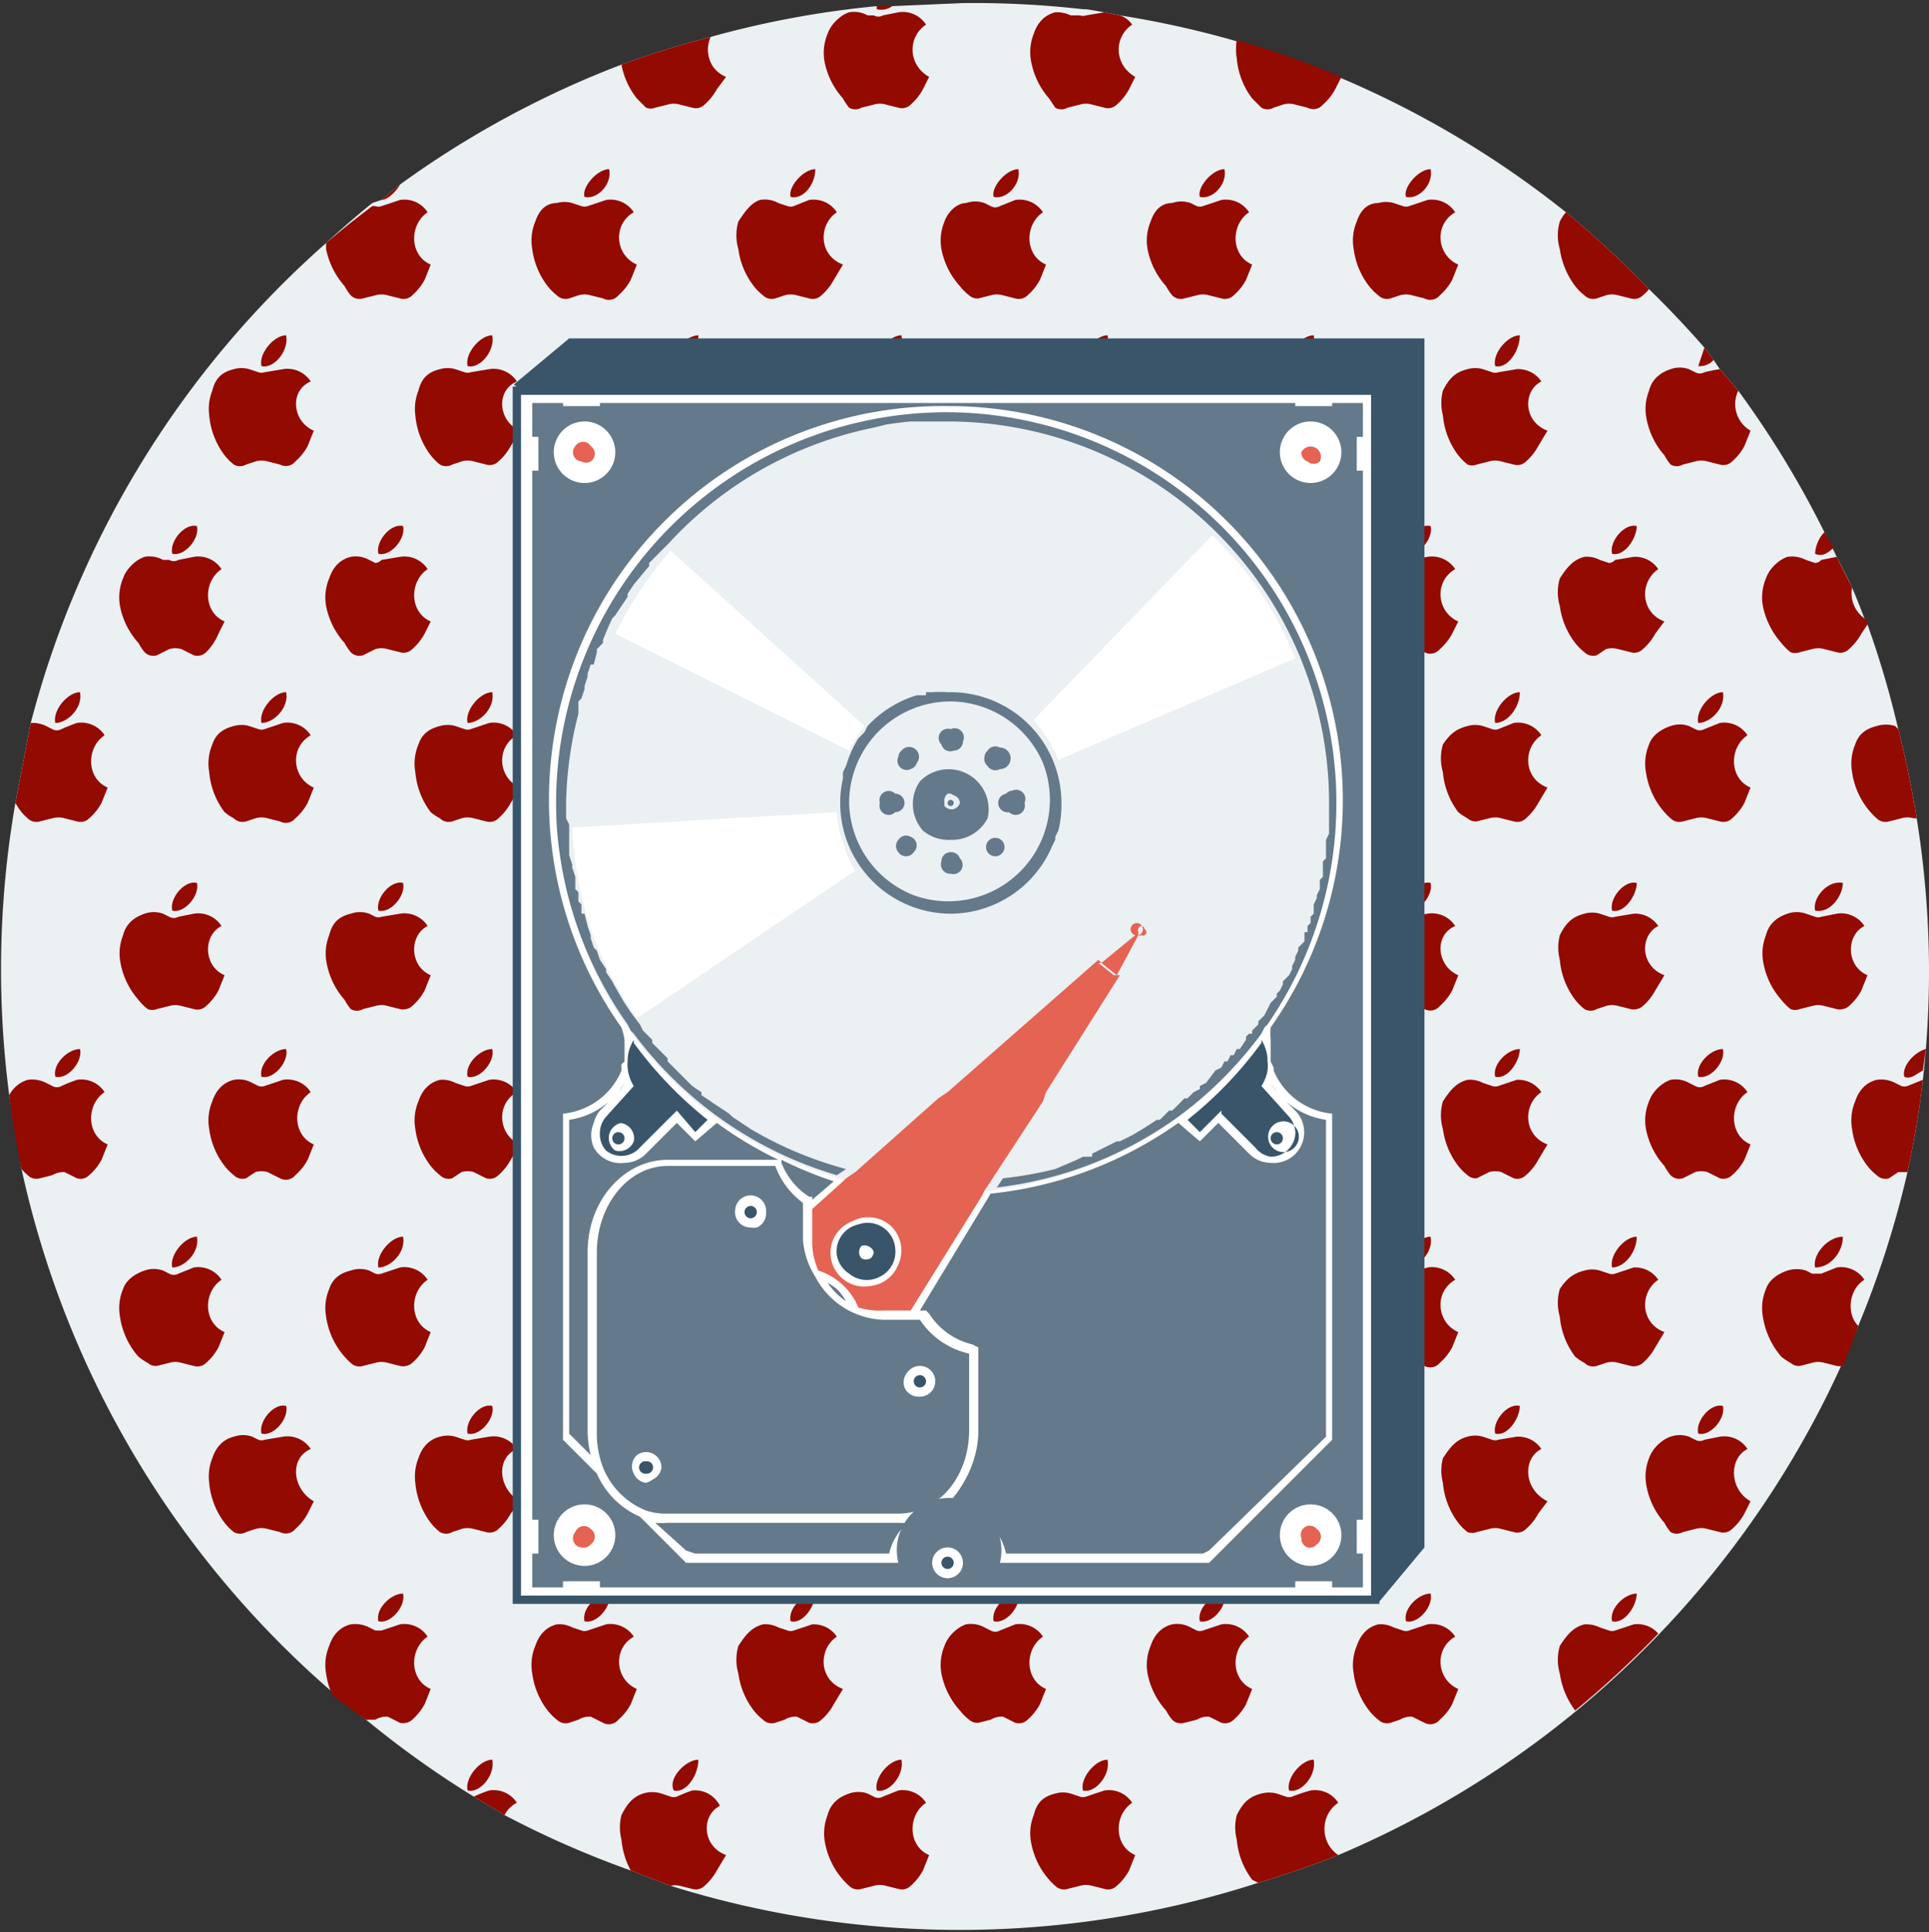 <svg width="627" height="628" fill="none" xmlns="http://www.w3.org/2000/svg"><rect width="100%" height="100%" fill="#333333" stroke="none"/><path d="M627 314a313 313 0 01-2 37 305 305 0 01-5 30 312 312 0 01-16 50 314 314 0 01-169 172 313 313 0 01-26 9 315 315 0 01-191 1l-13-5a310 310 0 01-41-18l-10-6a313 313 0 01-35-25 270 270 0 01-11-9A313 313 0 017 380l-4-24a316 316 0 012-95l5-26a313 313 0 0196-156 304 304 0 0115-13 77 77 0 013-1l6-5a312 312 0 0172-39 304 304 0 0129-9 310 310 0 0154-10h5l23-1a315 315 0 0139 2h1a181 181 0 0111 2 311 311 0 0171 20 313 313 0 0174 44 316 316 0 0127 25 319 319 0 0118 19l3 4 2 3a278 278 0 016 7 313 313 0 0128 46 232 232 0 014 8 244 244 0 015 10 223 223 0 014 10l1 2a308 308 0 0110 34 313 313 0 016 29 316 316 0 014 48z" fill="#EBF0F3"/><path d="M168 586a9 9 0 00-4 4l-10-6a47 47 0 015-2 9 9 0 019 4zm-8-14c1 5-4 11-8 10-1-4 4-10 8-10zm76 31l-3 5a18 18 0 01-4 5 4 4 0 01-4 1l-4-1a6 6 0 00-3 0l-13-5a26 26 0 01-3-10 16 16 0 010-8c2-4 4-6 7-7a10 10 0 016 0l3 1a3 3 0 002 0 57 57 0 015-2 9 9 0 019 5c-6 3-6 13 2 16zm-9-31c0 5-4 11-8 10-2-4 4-10 8-10zm74 14c-6 4-6 14 1 17l-2 5a18 18 0 01-4 5 4 4 0 01-4 1l-4-1a7 7 0 00-4 0l-4 1a4 4 0 01-4-1 18 18 0 01-2-2 25 25 0 01-6-13 16 16 0 011-8c1-4 4-6 7-7a9 9 0 016 0l2 1a3 3 0 003 0l5-2a9 9 0 019 4zm-8-14c1 5-4 11-8 10-1-4 4-10 8-10zm75 14c-6 4-6 14 1 17l-2 5a18 18 0 01-4 5 4 4 0 01-4 1l-4-1a7 7 0 00-4 0l-4 1a4 4 0 01-4-1 18 18 0 01-2-2 25 25 0 01-6-13 16 16 0 011-8c1-4 3-6 7-7a9 9 0 015 0l3 1a3 3 0 002 0l6-2a9 9 0 019 4zm-8-14c1 5-4 11-8 10-1-4 4-10 8-10zm75 31a313 313 0 01-26 9 18 18 0 01-2-1 25 25 0 01-5-13 16 16 0 010-8c2-4 4-6 8-7a10 10 0 015 0l3 1a3 3 0 002 0 57 57 0 016-2 9 9 0 019 4c-6 4-6 13 0 17zm-8-31c1 5-4 11-8 10-1-4 4-10 8-10zm-287-23l-2 5a19 19 0 01-4 5 4 4 0 01-2 1 4 4 0 01-2 0l-4-2a7 7 0 00-4 1h-3a270 270 0 01-11-8 26 26 0 01-2-7 16 16 0 011-9c1-3 3-6 7-7a10 10 0 016 1l2 1h2l6-2a9 9 0 019 4c-6 4-6 14 1 17zm-9-31c1 4-4 10-8 9-1-4 4-9 8-9zm75 14c-7 4-6 14 1 17l-2 5a18 18 0 01-4 5 4 4 0 01-5 1l-4-2a7 7 0 00-4 1l-3 1a4 4 0 01-4-1 18 18 0 01-3-3 25 25 0 01-5-12 16 16 0 011-9c1-3 3-6 7-7a9 9 0 015 1l3 1a3 3 0 002 0l6-2a9 9 0 019 4zm-8-14c1 4-4 10-8 9-1-4 4-9 8-9zm74 14c-6 4-6 14 2 17l-3 5a18 18 0 01-4 5 4 4 0 01-4 1l-4-2a7 7 0 00-4 1l-3 1a4 4 0 01-4-1 18 18 0 01-3-3 25 25 0 01-5-12 16 16 0 010-9c2-3 4-6 8-7a9 9 0 015 1l3 1a3 3 0 002 0l6-2a9 9 0 018 4zm-7-14c0 4-4 10-8 9-1-4 4-9 8-9zm74 14c-6 4-6 14 1 17l-2 5a18 18 0 01-4 5 4 4 0 01-4 1l-4-2a7 7 0 00-4 1l-4 1a4 4 0 01-3-1 18 18 0 01-3-3 25 25 0 01-6-12 16 16 0 011-9c1-3 4-6 7-7a9 9 0 016 1l2 1a3 3 0 003 0l5-2a9 9 0 019 4zm-8-14c1 4-4 10-8 9-1-4 4-9 8-9zm75 14c-6 4-6 14 1 17l-2 5a18 18 0 01-4 5 4 4 0 01-4 1l-4-2a7 7 0 00-4 1l-4 1a4 4 0 01-4-1 18 18 0 01-2-3 25 25 0 01-6-12 16 16 0 011-9c1-3 3-6 7-7a9 9 0 016 1l2 1a3 3 0 002 0l6-2a9 9 0 019 4zm-8-14c1 4-4 10-8 9-1-4 4-9 8-9zm75 14c-7 4-6 14 1 17l-2 5a18 18 0 01-4 5 4 4 0 01-5 1l-4-2a7 7 0 00-4 1l-3 1a4 4 0 01-4-1 18 18 0 01-3-3 25 25 0 01-5-12 16 16 0 011-9c1-3 3-6 7-7a9 9 0 015 1l3 1a3 3 0 002 0l6-2a9 9 0 019 4zm-8-14c1 4-4 10-8 9-1-4 4-9 8-9zm74 13a314 314 0 01-27 25 26 26 0 01-5-12 16 16 0 010-9c2-3 4-6 8-7a10 10 0 015 1l3 1a3 3 0 002 0l6-2a9 9 0 018 3zm-7-13c0 4-4 10-8 9-1-4 4-9 8-9zm-431-47c-7 3-6 13 1 17l-2 4a18 18 0 01-4 5 4 4 0 01-5 1l-4-1a7 7 0 00-4 0l-3 1a4 4 0 01-4 0 18 18 0 01-3-3 25 25 0 01-5-13 16 16 0 011-8c1-3 3-6 7-7a9 9 0 016 0l2 1a3 3 0 002 0l6-1a9 9 0 019 4zm-8-14c1 4-4 10-8 9-1-4 4-10 8-9zm75 14c-7 3-6 13 1 17l-3 4a18 18 0 01-4 5 4 4 0 01-4 1l-4-1a7 7 0 00-4 0l-3 1a4 4 0 01-4 0 18 18 0 01-3-3 25 25 0 01-5-13 16 16 0 011-8c1-3 3-6 7-7a9 9 0 015 0l3 1a3 3 0 002 0l6-1a9 9 0 019 4zm-8-14c1 4-4 10-8 9-1-4 4-10 8-9zm74 14c-6 3-6 13 2 17l-3 4a18 18 0 01-4 5 4 4 0 01-4 1l-4-1a7 7 0 00-4 0l-4 1a4 4 0 01-3 0 18 18 0 01-3-3 25 25 0 01-5-13 16 16 0 010-8c2-3 4-6 7-7a9 9 0 016 0l3 1a3 3 0 002 0l5-1a9 9 0 019 4zm-7-14c0 4-4 10-8 9-2-4 4-10 8-9zm74 14c-6 3-6 13 1 17l-2 4a18 18 0 01-4 5 4 4 0 01-4 1l-4-1a7 7 0 00-4 0l-4 1a4 4 0 01-4 0 18 18 0 01-2-3 25 25 0 01-6-13 16 16 0 011-8c1-3 4-6 7-7a9 9 0 016 0l2 1a3 3 0 003 0l5-1a9 9 0 019 4zm-8-14c1 4-4 10-8 9-1-4 4-10 8-9zm75 14c-6 3-6 13 1 17l-2 4a18 18 0 01-4 5 4 4 0 01-4 1l-4-1a7 7 0 00-4 0l-4 1a4 4 0 01-4 0 18 18 0 01-2-3 25 25 0 01-6-13 16 16 0 011-8c1-3 3-6 7-7a9 9 0 016 0l2 1a3 3 0 002 0l6-1a9 9 0 019 4zm-8-14c1 4-4 10-8 9-1-4 4-10 8-9zm75 14c-7 3-6 13 1 17l-2 4a18 18 0 01-4 5 4 4 0 01-5 1l-4-1a7 7 0 00-4 0l-3 1a4 4 0 01-4 0 18 18 0 01-3-3 25 25 0 01-5-13 16 16 0 011-8c1-3 3-6 7-7a9 9 0 015 0l3 1a3 3 0 002 0l6-1a9 9 0 019 4zm-8-14c1 4-4 10-8 9-1-4 4-10 8-9zm74 14c-6 3-6 13 2 17l-3 4a18 18 0 01-4 5 4 4 0 01-4 1l-4-1a7 7 0 00-4 0l-4 1a4 4 0 01-3 0 18 18 0 01-3-3 25 25 0 01-5-13 16 16 0 010-8c2-3 4-6 8-7a9 9 0 015 0l3 1a3 3 0 002 0l6-1a9 9 0 018 4zm-7-14c0 4-4 10-8 9-1-4 4-10 8-9zm74 14c-6 3-6 13 1 17l-2 4a18 18 0 01-4 5 4 4 0 01-4 1l-4-1a7 7 0 00-4 0l-4 1a4 4 0 01-4 0 18 18 0 01-2-3 25 25 0 01-6-13 16 16 0 011-8c1-3 4-6 7-7a9 9 0 016 0l2 1a3 3 0 003 0l5-1a9 9 0 019 4zm-8-14c1 4-4 10-8 9-1-4 4-10 8-9zM72 416c-6 4-6 14 1 17l-2 5a18 18 0 01-4 5 4 4 0 01-4 1l-4-1a7 7 0 00-4 0l-4 1a4 4 0 01-3-1 18 18 0 01-3-2 25 25 0 01-6-13 16 16 0 011-9c1-3 4-5 7-6a9 9 0 016 0l2 1a3 3 0 003 0l5-2a9 9 0 019 4zm-8-14c1 5-4 10-8 10-1-4 4-10 8-10zm75 14c-6 4-6 14 1 17l-2 5a18 18 0 01-4 5 4 4 0 01-2 1 4 4 0 01-2 0l-4-1a7 7 0 00-4 0l-4 1a4 4 0 01-4-1 18 18 0 01-2-2 25 25 0 01-6-13 16 16 0 011-9c1-3 3-5 7-6a9 9 0 016 0l2 1a3 3 0 002 0l6-2a9 9 0 019 4zm-8-14c1 5-4 10-8 10-1-4 4-10 8-10zm75 14c-7 4-6 14 1 17l-2 5a18 18 0 01-4 5 4 4 0 01-2 1 4 4 0 01-3 0l-4-1a7 7 0 00-4 0l-3 1a4 4 0 01-4-1 18 18 0 01-3-2 25 25 0 01-5-13 16 16 0 011-9c1-3 3-5 7-6a9 9 0 015 0l3 1a3 3 0 002 0l6-2a9 9 0 019 4zm-8-14c1 5-4 10-8 10-1-4 4-10 8-10zm74 14c-6 4-6 14 2 17l-3 5a18 18 0 01-4 5 4 4 0 01-4 1l-4-1a7 7 0 00-4 0l-3 1a4 4 0 01-4-1 18 18 0 01-3-2 25 25 0 01-5-13 16 16 0 010-9c2-3 4-5 8-6a9 9 0 015 0l3 1a3 3 0 002 0l6-2a9 9 0 018 4zm-7-14c0 5-4 10-8 10-1-4 4-10 8-10zm74 14c-6 4-6 14 1 17l-2 5a18 18 0 01-4 5 4 4 0 01-4 1l-4-1a7 7 0 00-4 0l-4 1a4 4 0 01-3-1 18 18 0 01-3-2 25 25 0 01-6-13 16 16 0 011-9c1-3 4-5 7-6a9 9 0 016 0l2 1a3 3 0 003 0l5-2a9 9 0 019 4zm-8-14c1 5-4 10-8 10-1-4 4-10 8-10zm142 14c-7 4-6 14 1 17l-2 5a18 18 0 01-4 5 4 4 0 01-5 1l-4-1a7 7 0 00-4 0l-3 1a4 4 0 01-4-1 18 18 0 01-3-2 25 25 0 01-5-13 16 16 0 011-9c1-3 3-5 7-6a9 9 0 015 0l3 1a3 3 0 002 0l6-2a9 9 0 019 4zm-8-14c1 5-4 10-8 10-1-4 4-10 8-10zm74 14c-6 4-6 14 2 17l-3 5a18 18 0 01-4 5 4 4 0 01-2 1 4 4 0 01-2 0l-4-1a7 7 0 00-4 0l-3 1a4 4 0 01-4-1 18 18 0 01-3-2 25 25 0 01-5-13 16 16 0 010-9c2-3 4-5 8-6a9 9 0 015 0l3 1a3 3 0 002 0l6-2a9 9 0 018 4zm-7-14c0 5-4 10-8 10-1-4 4-10 8-10zm72 29a308 308 0 01-5 13 5 5 0 01-2 0l-4-1a7 7 0 00-4 0l-4 1a4 4 0 01-3-1 18 18 0 01-3-2 26 26 0 01-6-13 16 16 0 011-9c1-3 4-5 7-6a10 10 0 016 0l2 1h3l5-2a9 9 0 019 4c-5 3-6 11-2 15zm-5-29c0 5-4 10-9 10-1-4 4-10 9-10zM35 372l-2 5a18 18 0 01-4 5 4 4 0 01-4 1l-4-2a7 7 0 00-4 1l-4 1a4 4 0 01-4-1 18 18 0 01-2-2 297 297 0 01-4-24 10 10 0 016-5 10 10 0 016 1l2 1a3 3 0 003 0 57 57 0 015-2 9 9 0 019 4c-6 4-6 14 1 17zm-9-31c1 4-4 10-8 9-1-4 4-9 8-9zm75 14c-6 4-6 14 1 17l-2 5a18 18 0 01-4 5 4 4 0 01-5 1l-4-2a7 7 0 00-4 0l-3 2a4 4 0 01-4-1 18 18 0 01-3-3 25 25 0 01-5-12 16 16 0 011-9c1-3 3-6 7-7a9 9 0 016 1l2 1a3 3 0 002 0l6-2a9 9 0 019 4zm-8-14c1 4-4 10-8 9-1-4 4-9 8-9zm75 14c-7 4-6 14 1 17l-3 5a18 18 0 01-4 5 4 4 0 01-4 1l-4-2a7 7 0 00-4 0l-3 2a4 4 0 01-4-1 18 18 0 01-3-3 25 25 0 01-5-12 16 16 0 011-9c1-3 3-6 7-7a9 9 0 015 1l3 1a3 3 0 002 0l6-2a9 9 0 019 4zm-8-14c1 4-4 10-8 9-1-4 4-9 8-9zm74 14c-6 4-6 14 2 17l-3 5a18 18 0 01-4 5 4 4 0 01-4 1l-4-2a7 7 0 00-4 0l-4 2a4 4 0 01-3-1 18 18 0 01-3-3 25 25 0 01-5-12 16 16 0 010-9c2-3 4-6 7-7a9 9 0 016 1l3 1a3 3 0 002 0l5-2a9 9 0 019 4zm-7-14c0 4-4 10-8 9-2-4 4-9 8-9zm74 14c-6 4-6 14 1 17l-2 5a18 18 0 01-4 5 4 4 0 01-4 1l-4-2a7 7 0 00-4 0l-4 2a4 4 0 01-4-1 18 18 0 01-2-3 25 25 0 01-6-12 16 16 0 011-9c1-3 4-6 7-7a9 9 0 016 1l2 1a3 3 0 003 0l5-2a9 9 0 019 4zm-8-14c1 4-4 10-8 9-1-4 4-9 8-9zm75 14c-6 4-6 14 1 17l-2 5a18 18 0 01-4 5 4 4 0 01-4 1l-4-2a7 7 0 00-4 0l-4 2a4 4 0 01-4-1 18 18 0 01-2-3 25 25 0 01-6-12 16 16 0 011-9c1-3 3-6 7-7a9 9 0 016 1l2 1a3 3 0 002 0l6-2a9 9 0 019 4zm-8-14c1 4-4 10-8 9-1-4 4-9 8-9zm75 14c-7 4-6 14 1 17l-2 5a18 18 0 01-4 5 4 4 0 01-5 1l-4-2a7 7 0 00-4 0l-3 2a4 4 0 01-4-1 18 18 0 01-3-3 25 25 0 01-5-12 16 16 0 011-9c1-3 3-6 7-7a9 9 0 015 1l3 1a3 3 0 002 0l6-2a9 9 0 019 4zm-8-14c1 4-4 10-8 9-1-4 4-9 8-9zm74 14c-6 4-6 14 2 17l-3 5a18 18 0 01-4 5 4 4 0 01-4 1l-4-2a7 7 0 00-4 0l-4 2a4 4 0 01-3-1 18 18 0 01-3-3 25 25 0 01-5-12 16 16 0 010-9c2-3 4-6 8-7a9 9 0 015 1l3 1a3 3 0 002 0l6-2a9 9 0 018 4zm-7-14c0 4-4 10-8 9-1-4 4-9 8-9zm74 14c-6 4-6 14 1 17l-2 5a18 18 0 01-4 5 4 4 0 01-4 1l-4-2a7 7 0 00-4 0l-4 2a4 4 0 01-4-1 18 18 0 01-2-3 25 25 0 01-6-12 16 16 0 011-9c1-3 4-6 7-7a9 9 0 016 1l2 1a3 3 0 003 0l5-2a9 9 0 019 4zm-8-14c1 4-4 10-8 9-1-4 4-9 8-9zm65 10a305 305 0 01-5 30h-3l-3 2a4 4 0 01-4-1 18 18 0 01-3-3 25 25 0 01-5-12 16 16 0 011-9c1-3 3-6 7-7a10 10 0 016 1l2 1a3 3 0 002 0l5-2zm1-10l-1 7c-2 1-4 3-6 2-1-3 3-8 7-9zM72 301c-6 3-6 13 1 16l-2 5a18 18 0 01-4 5 4 4 0 01-4 1l-4-1a7 7 0 00-4 0l-4 1a4 4 0 01-3 0 18 18 0 01-3-3 25 25 0 01-6-13 16 16 0 011-8c1-4 4-6 7-7a9 9 0 016 0l2 1a3 3 0 003 0l5-1a9 9 0 019 4zm-8-14c1 4-4 10-8 9-1-4 4-10 8-9zm75 14c-6 3-6 13 1 16l-2 5a18 18 0 01-4 5 4 4 0 01-2 1 4 4 0 01-2 0l-4-1a7 7 0 00-4 0l-4 1a4 4 0 01-4 0 18 18 0 01-2-3 25 25 0 01-6-13 16 16 0 011-8c1-4 3-6 7-7a9 9 0 016 0l2 1a3 3 0 002 0l6-1a9 9 0 019 4zm-8-14c1 4-4 10-8 9-1-4 4-10 8-9zm75 14c-7 3-6 13 1 16l-2 5a18 18 0 01-4 5 4 4 0 01-2 1 4 4 0 01-3 0l-4-1a7 7 0 00-4 0l-3 1a4 4 0 01-4 0 18 18 0 01-3-3 25 25 0 01-5-13 16 16 0 011-8c1-4 3-6 7-7a9 9 0 015 0l3 1a3 3 0 002 0l6-1a9 9 0 019 4zm-8-14c1 4-4 10-8 9-1-4 4-10 8-9zm74 14c-6 3-6 13 2 16l-3 5a18 18 0 01-4 5 4 4 0 01-4 1l-4-1a7 7 0 00-4 0l-3 1a4 4 0 01-4 0 18 18 0 01-3-3 25 25 0 01-5-13 16 16 0 010-8c2-4 4-6 8-7a9 9 0 015 0l3 1a3 3 0 002 0l6-1a9 9 0 018 4zm-7-14c0 4-4 10-8 9-1-4 4-10 8-9zm74 14c-6 3-6 13 1 16l-2 5a18 18 0 01-4 5 4 4 0 01-4 1l-4-1a7 7 0 00-4 0l-4 1a4 4 0 01-3 0 18 18 0 01-3-3 25 25 0 01-6-13 16 16 0 011-8c1-4 4-6 7-7a9 9 0 016 0l2 1a3 3 0 003 0l5-1a9 9 0 019 4zm-8-14c1 4-4 10-8 9-1-4 4-10 8-9zm75 14c-6 3-6 13 1 16l-2 5a18 18 0 01-4 5 4 4 0 01-4 1l-4-1a7 7 0 00-4 0l-4 1a4 4 0 01-4 0 18 18 0 01-2-3 25 25 0 01-6-13 16 16 0 011-8c1-4 3-6 7-7a9 9 0 016 0l2 1a3 3 0 002 0l6-1a9 9 0 019 4zm-8-14c1 4-4 10-8 9-1-4 4-10 8-9zm75 14c-7 3-6 13 1 16l-2 5a18 18 0 01-4 5 4 4 0 01-5 1l-4-1a7 7 0 00-4 0l-3 1a4 4 0 01-4 0 18 18 0 01-3-3 25 25 0 01-5-13 16 16 0 011-8c1-4 3-6 7-7a9 9 0 015 0l3 1a3 3 0 002 0l6-1a9 9 0 019 4zm-8-14c1 4-4 10-8 9-1-4 4-10 8-9zm74 14c-6 3-6 13 2 16l-3 5a18 18 0 01-4 5 4 4 0 01-2 1 4 4 0 01-2 0l-4-1a7 7 0 00-4 0l-3 1a4 4 0 01-4 0 18 18 0 01-3-3 25 25 0 01-5-13 16 16 0 010-8c2-4 4-6 8-7a9 9 0 015 0l3 1a3 3 0 002 0l6-1a9 9 0 018 4zm-7-14c0 4-4 10-8 9-1-4 4-10 8-9zm74 14c-6 3-6 13 1 16l-2 5a18 18 0 01-4 5 4 4 0 01-2 1 4 4 0 01-2 0l-4-1a7 7 0 00-4 0l-4 1a4 4 0 01-3 0 18 18 0 01-3-3 25 25 0 01-6-13 16 16 0 011-8c1-4 4-6 7-7a9 9 0 016 0l3 1a3 3 0 002 0l5-1a9 9 0 019 4zm-7-14c0 4-4 10-9 9-1-4 4-10 9-9zM35 256l-2 5a18 18 0 01-4 5 4 4 0 01-4 1l-4-1a7 7 0 00-4 0l-4 1a4 4 0 01-4-1 18 18 0 01-2-2 25 25 0 01-2-3l5-26a10 10 0 015 1l2 1a3 3 0 003 0 57 57 0 015-2 9 9 0 019 4c-6 4-6 14 1 17zm-9-31c1 5-4 10-8 10-1-4 4-10 8-10zm75 14c-7 4-6 14 1 17l-2 5a18 18 0 01-4 5 4 4 0 01-5 1l-4-1a7 7 0 00-4 0l-3 1a4 4 0 01-4-1 18 18 0 01-3-2 25 25 0 01-5-13 16 16 0 011-9c1-3 3-5 7-6a9 9 0 015 0l3 1a3 3 0 002 0l6-2a9 9 0 019 4zm-8-14c1 5-4 10-8 10-1-4 4-10 8-10zm75 14c-7 4-6 14 1 17l-3 5a18 18 0 01-4 5 4 4 0 01-4 1l-4-1a7 7 0 00-4 0l-3 1a4 4 0 01-4-1 18 18 0 01-3-2 25 25 0 01-5-13 16 16 0 011-9c1-3 3-5 7-6a9 9 0 015 0l3 1a3 3 0 002 0l6-2a9 9 0 019 4zm-8-14c1 5-4 10-8 10-1-4 4-10 8-10zm74 14c-6 4-6 14 2 17l-3 5a18 18 0 01-4 5 4 4 0 01-4 1l-4-1a7 7 0 00-4 0l-4 1a4 4 0 01-3-1 18 18 0 01-3-2 25 25 0 01-5-13 16 16 0 010-9c2-3 4-5 7-6a9 9 0 016 0l3 1a3 3 0 002 0l5-2a9 9 0 019 4zm-7-14c0 5-4 10-8 10-2-4 4-10 8-10zm74 14c-6 4-6 14 1 17l-2 5a18 18 0 01-4 5 4 4 0 01-4 1l-4-1a7 7 0 00-4 0l-4 1a4 4 0 01-4-1 18 18 0 01-2-2 25 25 0 01-6-13 16 16 0 011-9c1-3 4-5 7-6a9 9 0 016 0l2 1a3 3 0 003 0l5-2a9 9 0 019 4zm-8-14c1 5-4 10-8 10-1-4 4-10 8-10zm75 14c-6 4-6 14 1 17l-2 5a18 18 0 01-4 5 4 4 0 01-4 1l-4-1a7 7 0 00-4 0l-4 1a4 4 0 01-4-1 18 18 0 01-2-2 25 25 0 01-6-13 16 16 0 011-9c1-3 3-5 7-6a9 9 0 015 0l3 1h2l6-2a9 9 0 019 4zm-8-14c1 5-4 10-8 10-1-4 4-10 8-10zm75 14c-7 4-6 14 1 17l-2 5a18 18 0 01-4 5 4 4 0 01-5 1l-4-1a7 7 0 00-4 0l-3 1a4 4 0 01-4-1 18 18 0 01-3-2 25 25 0 01-5-13 16 16 0 011-9c1-3 3-5 7-6a9 9 0 015 0l3 1a3 3 0 002 0l6-2a9 9 0 019 4zm-8-14c1 5-4 10-8 10-1-4 4-10 8-10zm74 14c-6 4-6 14 2 17l-3 5a18 18 0 01-4 5 4 4 0 01-4 1l-4-1a7 7 0 00-4 0l-4 1a4 4 0 01-3-1 18 18 0 01-3-2 25 25 0 01-5-13 16 16 0 010-9c2-3 4-5 8-6a9 9 0 015 0l3 1a3 3 0 002 0l5-2a9 9 0 019 4zm-7-14c0 5-4 10-8 10-1-4 4-10 8-10zm74 14c-6 4-6 14 1 17l-2 5a18 18 0 01-4 5 4 4 0 01-4 1l-4-1a7 7 0 00-4 0l-4 1a4 4 0 01-4-1 18 18 0 01-2-2 25 25 0 01-6-13 16 16 0 011-9c1-3 4-5 7-6a9 9 0 016 0l2 1a3 3 0 003 0l5-2a9 9 0 019 4zm-8-14c1 5-4 10-8 10-1-4 4-10 8-10zm63 41h-1a7 7 0 00-4 0l-4 1a4 4 0 01-4-1 18 18 0 01-2-2 25 25 0 01-6-13 16 16 0 011-9c1-3 3-5 7-6a10 10 0 016 0l1 1a318 318 0 016 29zM72 185c-6 4-6 14 1 17l-2 4a18 18 0 01-4 6 4 4 0 01-4 1l-4-2a7 7 0 00-4 0l-4 2a4 4 0 01-4-1 18 18 0 01-2-3 25 25 0 01-6-12 16 16 0 011-9c1-3 4-6 7-7a9 9 0 016 1h2a3 3 0 003 0l5-1a9 9 0 019 4zm-8-14c1 4-4 10-8 9-1-4 4-10 8-9zm75 14c-6 4-6 14 1 17l-2 4a18 18 0 01-4 5 4 4 0 01-4 1l-4-1a7 7 0 00-4 0l-4 2a4 4 0 01-4-1 18 18 0 01-2-3 25 25 0 01-6-12 16 16 0 011-9c1-3 3-6 7-7a9 9 0 016 1l2 1a3 3 0 002-1l6-1a9 9 0 019 4zm-8-14c1 4-4 10-8 9-1-4 4-10 8-9zm75 14c-7 4-6 14 1 17l-2 4a18 18 0 01-4 5 4 4 0 01-5 1l-4-1a7 7 0 00-4 0l-3 2a4 4 0 01-4-1 18 18 0 01-3-3 25 25 0 01-5-12 16 16 0 011-9c1-3 3-6 7-7a9 9 0 015 1l3 1a3 3 0 002-1l6-1a9 9 0 019 4zm-8-14c1 4-4 10-8 9-1-4 4-10 8-9zm74 14c-6 4-6 14 2 17l-3 4a18 18 0 01-4 5 4 4 0 01-4 1l-4-1a7 7 0 00-4 0l-3 2a4 4 0 01-4-1 18 18 0 01-3-3 25 25 0 01-5-12 16 16 0 010-9c2-3 4-6 8-7a9 9 0 015 1l3 1a3 3 0 002-1l6-1a9 9 0 018 4zm-7-14c0 4-4 10-8 9-1-4 4-10 8-9zm74 14c-6 4-6 14 1 17l-2 4a18 18 0 01-4 5 4 4 0 01-4 1l-4-1a7 7 0 00-4 0l-4 2a4 4 0 01-3-1 18 18 0 01-3-3 25 25 0 01-6-12 16 16 0 011-9c1-3 4-6 7-7a9 9 0 016 1l2 1a3 3 0 003-1l5-1a9 9 0 019 4zm-8-14c1 4-4 10-8 9-1-4 4-10 8-9zm75 14c-6 4-6 14 1 17l-2 4a18 18 0 01-4 5 4 4 0 01-4 1l-4-1a7 7 0 00-4 0l-4 2a4 4 0 01-4-1 18 18 0 01-2-3 25 25 0 01-6-12 16 16 0 011-9c1-3 3-6 7-7a9 9 0 016 1l2 1a3 3 0 002-1l6-1a9 9 0 019 4zm-8-14c1 4-4 10-8 9-1-4 4-10 8-9zm75 14c-7 4-6 14 1 17l-2 4a18 18 0 01-4 5 4 4 0 01-5 1l-4-1a7 7 0 00-4 0l-3 2a4 4 0 01-4-1 18 18 0 01-3-3 25 25 0 01-5-12 16 16 0 011-9c1-3 3-6 7-7a9 9 0 015 1l3 1a3 3 0 002-1l6-1a9 9 0 019 4zm-8-14c1 4-4 10-8 9-1-4 4-10 8-9zm74 14c-6 4-6 14 2 17l-3 4a18 18 0 01-4 5 4 4 0 01-4 1l-4-1a7 7 0 00-4 0l-3 2a4 4 0 01-4-1 18 18 0 01-3-3 25 25 0 01-5-12 16 16 0 010-9c2-3 4-6 8-7a9 9 0 015 1l3 1a3 3 0 002-1l6-1a9 9 0 018 4zm-7-14c0 4-4 10-8 9-1-4 4-10 8-9zm75 31v1l-2 3a19 19 0 01-4 5 4 4 0 01-4 1l-4-1a7 7 0 00-4 0l-4 1a4 4 0 01-3 0 18 18 0 01-3-3 26 26 0 01-6-12 16 16 0 011-9c1-3 4-6 7-7a10 10 0 016 1l3 1a3 3 0 002-1l5-1 5 10a10 10 0 004 10 10 10 0 001 1zm-11-24c-2 2-4 3-6 2 0-2 1-5 3-7l3 5zm-495-54c-7 3-6 13 1 16l-2 5a18 18 0 01-4 5 4 4 0 01-5 1l-4-1a7 7 0 00-4 0l-3 1a4 4 0 01-4 0 18 18 0 01-3-3 25 25 0 01-5-13 16 16 0 011-8c1-4 3-6 7-7a9 9 0 015 0l3 1a3 3 0 002 0l6-1a9 9 0 019 4zm-8-15c1 5-4 11-8 10-1-4 4-10 8-10zm75 15c-7 3-6 13 1 16l-3 5a18 18 0 01-4 5 4 4 0 01-4 1l-4-1a7 7 0 00-4 0l-3 1a4 4 0 01-4 0 18 18 0 01-3-3 25 25 0 01-5-13 16 16 0 011-8c1-4 3-6 7-7a9 9 0 015 0l3 1a3 3 0 002 0l6-1a9 9 0 019 4zm-8-15c1 5-4 11-8 10-1-4 4-10 8-10zm74 15c-6 3-6 13 2 16l-3 5a18 18 0 01-4 5 4 4 0 01-4 1l-4-1a7 7 0 00-4 0l-4 1a4 4 0 01-3 0 18 18 0 01-3-3 25 25 0 01-5-13 16 16 0 010-8c2-4 4-6 7-7a9 9 0 016 0l3 1a3 3 0 002 0l5-1a9 9 0 019 4zm-7-15c0 5-4 11-8 10-2-4 4-10 8-10zm74 15c-6 3-6 13 1 16l-2 5a18 18 0 01-4 5 4 4 0 01-4 1l-4-1a7 7 0 00-4 0l-4 1a4 4 0 01-4 0 18 18 0 01-2-3 25 25 0 01-6-13 16 16 0 011-8c1-4 4-6 7-7a9 9 0 016 0l2 1a3 3 0 003 0l5-1a9 9 0 019 4zm-8-15c1 5-4 11-8 10-1-4 4-10 8-10zm75 15c-6 3-6 13 1 16l-2 5a18 18 0 01-4 5 4 4 0 01-4 1l-4-1a7 7 0 00-4 0l-4 1a4 4 0 01-4 0 18 18 0 01-2-3 25 25 0 01-6-13 16 16 0 011-8c1-4 3-6 7-7a9 9 0 015 0l3 1a3 3 0 002 0l6-1a9 9 0 019 4zm-8-15c1 5-4 11-8 10-1-4 4-10 8-10zm75 15c-7 3-6 13 1 16l-2 5a18 18 0 01-4 5 4 4 0 01-5 1l-4-1a7 7 0 00-4 0l-3 1a4 4 0 01-4 0 18 18 0 01-3-3 25 25 0 01-5-13 16 16 0 011-8c1-4 3-6 7-7a9 9 0 015 0l3 1a3 3 0 002 0l6-1a9 9 0 019 4zm-8-15c1 5-4 11-8 10-1-4 4-10 8-10zm74 15c-6 3-6 13 2 16l-3 5a18 18 0 01-4 5 4 4 0 01-4 1l-4-1a7 7 0 00-4 0l-4 1a4 4 0 01-3 0 18 18 0 01-3-3 25 25 0 01-5-13 16 16 0 010-8c2-4 4-6 8-7a9 9 0 015 0l3 1a3 3 0 002 0l6-1a9 9 0 018 4zm-7-15c0 5-4 11-8 10-1-4 4-10 8-10zm75 31l-2 5a18 18 0 01-4 5 4 4 0 01-4 1l-4-1a7 7 0 00-4 0l-4 1a4 4 0 01-4 0 18 18 0 01-2-3 25 25 0 01-6-13 16 16 0 011-8c1-4 4-6 7-7a9 9 0 016 0l2 1a3 3 0 003 0 55 55 0 015-1 278 278 0 016 7 10 10 0 004 13zm-12-23a6 6 0 01-5 2l2-6 3 4zM140 86l-2 5a19 19 0 01-4 5 4 4 0 01-4 1l-4-1a7 7 0 00-4 0l-4 1a4 4 0 01-4-1 18 18 0 01-2-3 26 26 0 01-6-12v-2a303 303 0 0115-12h1a3 3 0 002 0l6-2a9 9 0 019 4c-6 4-6 14 1 17zm-10-26c-1 2-4 5-6 5l6-5zm76 9c-7 4-6 14 1 17l-2 5a18 18 0 01-4 5 4 4 0 01-5 1l-4-1a7 7 0 00-4 0l-3 1a4 4 0 01-4-1 18 18 0 01-3-3 25 25 0 01-5-12 16 16 0 011-9c1-3 3-6 7-6a9 9 0 015 0l3 1a3 3 0 002 0l6-2a9 9 0 019 4zm-8-14c1 5-4 10-8 9-1-3 4-9 8-9zm74 14c-6 4-6 14 2 17l-3 5a18 18 0 01-4 5 4 4 0 01-4 1l-4-1a7 7 0 00-4 0l-3 1a4 4 0 01-4-1 18 18 0 01-3-3 25 25 0 01-5-12 16 16 0 010-9c2-3 4-6 7-7a9 9 0 016 1l3 1a3 3 0 002 0l5-2a9 9 0 019 4zm-7-14c0 5-4 10-8 9-1-3 4-9 8-9zm74 14c-6 4-6 14 1 17l-2 5a18 18 0 01-4 5 4 4 0 01-4 1l-4-1a7 7 0 00-4 0l-4 1a4 4 0 01-3-1 18 18 0 01-3-3 25 25 0 01-6-12 16 16 0 011-9c1-3 4-6 7-6a9 9 0 016 0l2 1a3 3 0 003 0l5-2a9 9 0 019 4zm-8-14c1 5-4 10-8 9-1-3 4-9 8-9zm75 14c-6 4-6 14 1 17l-2 5a18 18 0 01-4 5 4 4 0 01-4 1l-4-1a7 7 0 00-4 0l-4 1a4 4 0 01-4-1 18 18 0 01-2-3 25 25 0 01-6-12 16 16 0 011-9c1-3 3-6 7-6a9 9 0 016 0l2 1a3 3 0 002 0l6-2a9 9 0 019 4zm-8-14c1 5-4 10-8 9-1-3 4-9 8-9zm75 14c-7 4-6 14 1 17l-2 5a18 18 0 01-4 5 4 4 0 01-5 1l-4-1a7 7 0 00-4 0l-3 1a4 4 0 01-4-1 18 18 0 01-3-3 25 25 0 01-5-12 16 16 0 011-9c1-3 3-6 7-6a9 9 0 015 0l3 1a3 3 0 002 0l6-2a9 9 0 019 4zm-8-14c1 5-4 10-8 9-1-3 4-9 8-9zm71 39a15 15 0 01-2 2 4 4 0 01-4 1l-4-1a7 7 0 00-4 0l-3 1a4 4 0 01-4-1 18 18 0 01-3-3 26 26 0 01-5-12 16 16 0 010-9 13 13 0 012-3 316 316 0 0127 25zM236 25l-3 4a18 18 0 01-4 5 4 4 0 01-4 1l-4-1a7 7 0 00-4 0l-4 1a4 4 0 01-3 0l-3-3a25 25 0 01-5-11 304 304 0 0129-9 10 10 0 001 10 10 10 0 004 3zm65-17c-6 4-6 13 1 17l-2 4a18 18 0 01-4 5 4 4 0 01-4 1l-4-1a7 7 0 00-4 0l-4 1a4 4 0 01-4 0 18 18 0 01-2-3 25 25 0 01-6-12 16 16 0 011-9c1-3 4-6 7-7a9 9 0 016 1h2a3 3 0 003 0l5-1a9 9 0 019 4zm-11-6a6 6 0 01-5 1 4 4 0 010-1h5zm79 23l-2 4a18 18 0 01-4 5 4 4 0 01-4 1l-4-1a7 7 0 00-4 0l-4 1a4 4 0 01-4 0l-2-3a25 25 0 01-6-13 16 16 0 011-8c1-3 3-6 7-7a10 10 0 015 1h3a3 3 0 002 0l6-1 5 1a8 8 0 014 3c-6 4-6 13 1 17zM353 3a4 4 0 01-1 0h1zm83 22l-2 4a18 18 0 01-4 5 4 4 0 01-5 1l-4-1a7 7 0 00-4 0l-3 1a4 4 0 01-4 0l-3-3a25 25 0 01-5-13 18 18 0 010-6 311 311 0 0134 12zm-30 391c-6 4-6 14 1 17l-2 5a18 18 0 01-4 5 4 4 0 01-4 1l-4-1a7 7 0 00-4 0l-4 1a4 4 0 01-4-1 18 18 0 01-2-2 25 25 0 01-6-13 16 16 0 011-9c1-3 3-5 7-6a9 9 0 016 0l2 1a3 3 0 002 0l6-2a9 9 0 019 4zm-8-14c1 5-4 10-8 10-1-4 4-10 8-10z" fill="#930A00"/><path d="M463 110H185v393h278V110z" fill="#3A556A"/><path d="M463 503l-15 18-17-22 25-9 7 13zM167 125l18-15 15 10-12 21-21-16z" fill="#3A556A"/><path d="M447 127H168v393h279V127z" fill="#fff" stroke="#39556A" stroke-width="2.7" stroke-miterlimit="10"/><path d="M380 365a126 126 0 10-145-207 126 126 0 00145 207z" fill="#EBF0F3"/><path d="M443 142v-11h-10v1h-12v-1H195v1h-12v-1h-10v11h2v11h-2v341h2v11h-2v11h10v-2h12v2h226v-2h12v2h10v-11h-2v-11h2V153h-2v-11h2zm-16 3a3 3 0 012 3 3 3 0 01-2 2 3 3 0 01-2-1 3 3 0 01-1-2 3 3 0 013-2zm-238 0a3 3 0 013 3 3 3 0 01-2 2 3 3 0 01-3-1 3 3 0 010-2 3 3 0 012-2zm0 357a3 3 0 01-2-3 3 3 0 015 0 3 3 0 01-1 2 3 3 0 01-2 1zm119 11a5 5 0 110-10 5 5 0 010 10zm119-11a3 3 0 01-3-3 3 3 0 113 3zm-14-161v4a28 28 0 001 2v1a23 23 0 0019 14v106l-40 40h-68a17 17 0 10-33 0h-69l-15-15a27 27 0 01-14-14l-11-11V362a23 23 0 0019-14v-2l1-1v-1-1-1-2-2a23 23 0 00-1-4 128 128 0 01106-202 128 128 0 01114 69 128 128 0 01-9 133 23 23 0 000 4v3z" fill="#64798A"/><path d="M413 352l2 3a25 25 0 01-2-3zm-159 26a23 23 0 009 11h1v1l7-6a128 128 0 01-17-7v1zm166-2a10 10 0 01-7 2 10 10 0 01-7-3l-10-10-6 6-7-6a128 128 0 01-61 23l-23 38h2l1 1a23 23 0 0014 10l2 1v27c0 10-5 19-11 25h1a19 19 0 0119 15h64l2-1 38-37V364a25 25 0 01-13-6l3 3a10 10 0 01-1 15zm-229 31c0-17 12-30 26-30h36a128 128 0 01-20-12l-7 6-6-6-10 10a10 10 0 01-7 3 10 10 0 01-10-5 10 10 0 010-8 10 10 0 012-4l3-3a25 25 0 01-13 6v102l7 7a34 34 0 01-1-8v-58zm12-55a25 25 0 01-2 3l2-3zm14 143a22 22 0 01-4 0l10 9 3 1h63a19 19 0 016-10 22 22 0 01-3 0h-75zm55-76a18 18 0 00-3-2 23 23 0 006 6 18 18 0 00-3-4z" fill="#64798A"/><path d="M308 134a127 127 0 00-127 135 127 127 0 0023 64l1 2 1 1a127 127 0 0066 46l3-2a123 123 0 01-31-13 333 333 0 01-3-2l-3-2-1-1a493 493 0 01-3-2 93 93 0 01-3-2l-3-2v-1a47 47 0 01-3-2 168 168 0 01-3-3l-2-2-1-1-2-2v-1l-5-5v-1l-2-2-1-1-1-2a130 130 0 01-3-4l-2-3a160 160 0 01-4-7l-2-3v-1l-2-3a138 138 0 01-1-3l-1-1-1-3v-1l-1-3-1-4h-1v-3l-1-1v-3l-1-1v-3-1l-1-3v-1l-1-3v-1-4-3-2l-1-2v-1-4a124 124 0 014-29v-1-3l1-1 1-3v-1a79 79 0 011-3v-1l1-3h1l1-4v-1l2-2v-1a116 116 0 013-7l1-1a104 104 0 012-3 377 377 0 012-3v-1l2-3 5-6v-1l3-3a122 122 0 013-3 124 124 0 0167-38l4-1a129 129 0 018-1h12a124 124 0 01124 124v10l-1 2v6l-1 1v5l-1 1v3l-1 2v1l-1 2v3l-1 1v2l-1 1v2h-1v3l-1 1-1 1v1-1 1l-1 2v1l-1 2v1l-1 2-1 1-1 1v1l-1 2-1 1v1l-1 1-1 1-1 2-1 2-1 1-1 1v1l-1 1-1 1v1h-1l-1 1v1l-2 3h-1l-1 2h-1l-1 2h-1l-1 2-2 1a114 114 0 01-3 4l-2 1v1l-2 1-2 2h-1a123 123 0 01-4 4h-1l-1 1-1 1-1 1h-1a123 123 0 01-8 5l-2 1-2 1h-1l-8 4v1h-3l-2 1-7 3a123 123 0 01-17 3l-2 3a126 126 0 0059-23 127 127 0 0027-27l1-2 1-1a127 127 0 00-104-199z" fill="#64798A"/><path d="M344 247l77-33a122 122 0 00-16-28l-66 52a38 38 0 015 9zm-63-11l-63-57a123 123 0 00-18 27l76 38a38 38 0 015-8z" fill="#fff"/><path d="M394 174l-58 60a38 38 0 013 4l66-52a124 124 0 00-11-12zM207 331l71-48a37 37 0 01-4-9l-82 28a122 122 0 0015 29z" fill="#fff"/><path d="M186 269a123 123 0 006 33l82-28a38 38 0 01-2-10l-86 5z" fill="#fff"/><path d="M309 297a36 36 0 0033-22l1-2v-1l1-2a36 36 0 001-7v-2a36 36 0 00-36-36h-1a36 36 0 00-5 0h-2v1h-3a36 36 0 00-16 10l-1 2-2 2a36 36 0 00-4 9 47 47 0 00-1 2v2a36 36 0 0035 44zm0-69a33 33 0 0130 20 33 33 0 01-42 43 33 33 0 01-21-30 33 33 0 0133-33z" fill="#64798A"/><path d="M309 273a13 13 0 0012-7 13 13 0 00-22-12 13 13 0 001 16 13 13 0 009 3zm0-15l2 1a3 3 0 011 2 3 3 0 01-2 2 3 3 0 01-3-1 3 3 0 010-1 3 3 0 011-3 3 3 0 011 0z" fill="#64798A"/><path d="M309 262a1 1 0 100-2 1 1 0 000 2zm-23-1a3 3 0 015-3 3 3 0 010 6 3 3 0 01-5-3z" fill="#64798A"/><path d="M289 262a1 1 0 100-3 1 1 0 000 3zm40-5a3 3 0 014 4 3 3 0 01-5 3 3 3 0 01-1-6 3 3 0 012-1z" fill="#64798A"/><path d="M329 262a1 1 0 100-3 1 1 0 000 3zm-20 22a3 3 0 01-3-4 3 3 0 013-3 3 3 0 013 2 3 3 0 01-3 5z" fill="#64798A"/><path d="M309 282a1 1 0 100-2 1 1 0 000 2zm0-45a3 3 0 014 4 3 3 0 01-3 3 3 3 0 01-4-2 3 3 0 013-5z" fill="#64798A"/><path d="M309 242a1 1 0 100-3 1 1 0 000 3zm12 2a3 3 0 014-1 3 3 0 010 7 3 3 0 01-4-1 3 3 0 01-1-3 3 3 0 011-2z" fill="#64798A"/><path d="M324 247a1 1 0 10-2-1 1 1 0 002 1zm-27 30a3 3 0 01-5 0 3 3 0 010-4 3 3 0 014-1 3 3 0 011 5z" fill="#64798A"/><path d="M296 276a1 1 0 10-2-2 1 1 0 002 2zm-3-32a3 3 0 015 4 3 3 0 01-2 2 3 3 0 01-4-4 3 3 0 011-2z" fill="#64798A"/><path d="M296 247a1 1 0 10-2-1 1 1 0 002 1zm30 30a3 3 0 01-5 0 3 3 0 115 0z" fill="#64798A"/><path d="M324 276a1 1 0 10-2-2 1 1 0 002 2z" fill="#64798A"/><path d="M264 393v10a23 23 0 002 10 21 21 0 0113 12 23 23 0 008 1h9l23-37 1-2 2-3 17-26 1-3 24-38h-2l-5-4h1l-1-1-49 43-3 2-27 24-3 2-1 1-10 9zm83-66l2-3 2 1 2 2-3 3-2-1c-1 0-2-1-1-2zm-24 28l9-10a2 2 0 012-1 2 2 0 011 0 2 2 0 011 2 2 2 0 01-1 1l-6 8-2 3h-1a2 2 0 01-2 0 2 2 0 01-1-1 2 2 0 010-2zm-33 37l4-4 1-1 2-3 5-6a3 3 0 014 0 3 3 0 011 4l-2 2-3 3-1 2-6 7a3 3 0 01-4 0 3 3 0 01-1-4zm-1 6a11 11 0 013 13 11 11 0 01-9 7 11 11 0 01-13-12 11 11 0 017-9 11 11 0 0112 1z" fill="#E56353"/><path d="M370 304a2 2 0 10-1 0l-11 9 5 4 7-13zm0-2a1 1 0 011-1 1 1 0 011 1 1 1 0 01-1 2 1 1 0 01-1 0v-1a1 1 0 010-1z" fill="#E56353"/><path d="M276 414a9 9 0 0010 1 9 9 0 005-9 9 9 0 00-12-8 9 9 0 00-7 10 9 9 0 004 6zm4-9a3 3 0 012 0 3 3 0 012 2 3 3 0 01-1 2 3 3 0 01-3 0 3 3 0 010-4z" fill="#3A556A"/><path d="M315 465v-25a26 26 0 01-16-11h-12a26 26 0 01-22-14 26 26 0 01-4-12v-12a26 26 0 01-9-12h-35c-13 0-23 13-23 28v58a31 31 0 002 12 25 25 0 0014 14 20 20 0 007 1h75c13 0 23-12 23-27zm-105 17a5 5 0 01-4-3 5 5 0 011-6 5 5 0 018 4 5 5 0 01-3 4 5 5 0 01-2 1zm34-83a5 5 0 01-5-6 5 5 0 017-4 5 5 0 013 5 5 5 0 01-3 5 5 5 0 01-2 0zm55 55a5 5 0 01-5-3 5 5 0 011-5 5 5 0 019 3 5 5 0 01-5 5z" fill="#64798A"/><path d="M244 396a2 2 0 100-4 2 2 0 000 4zm55 55a2 2 0 100-4 2 2 0 000 4zm-89 24a2 2 0 00-2 1 2 2 0 002 3 2 2 0 002-1 2 2 0 00-2-3zm202-127a13 13 0 000-3 13 13 0 00-2-7v1a129 129 0 01-24 25l4 4 7-7v1l11 11a8 8 0 005 3 8 8 0 008-7 8 8 0 00-2-6l-9-10a13 13 0 002-5zm3 17a5 5 0 110 9 5 5 0 010-9z" fill="#3A556A"/><path d="M415 372a2 2 0 100-4 2 2 0 000 4zM308 510a2 2 0 100-4 2 2 0 000 4zM197 374a8 8 0 0011-1l11-11a8 8 0 001-1l6 7 4-4a129 129 0 01-24-25v-1a13 13 0 00-2 7 13 13 0 002 8l-9 10a8 8 0 00-2 5 8 8 0 002 6zm4-9a5 5 0 015 6 5 5 0 01-6 3 5 5 0 012-9z" fill="#3A556A"/><path d="M201 372a2 2 0 100-4 2 2 0 000 4z" fill="#3A556A"/><path d="M190 157a10 10 0 100-20 10 10 0 000 20zm236 0a10 10 0 100-20 10 10 0 000 20zM190 509a10 10 0 100-20 10 10 0 000 20zm236 0a10 10 0 10-10-10 10 10 0 0010 10z" fill="#fff"/><path d="M286 392l11 11 36-44 23-34-3-6-14 12-53 61zm-94-242a3 3 0 01-3 0 3 3 0 01-2-5 3 3 0 014-1 3 3 0 011 1 3 3 0 010 5zm237 0a3 3 0 01-4 0 3 3 0 01-2-3 3 3 0 116 3zM192 502a3 3 0 01-3 1 3 3 0 01-2-5 3 3 0 015-1 3 3 0 010 5zm236 0a3 3 0 01-3 1 3 3 0 01-2-3 3 3 0 012-4 3 3 0 013 1 3 3 0 010 5z" fill="#E56353"/></svg>